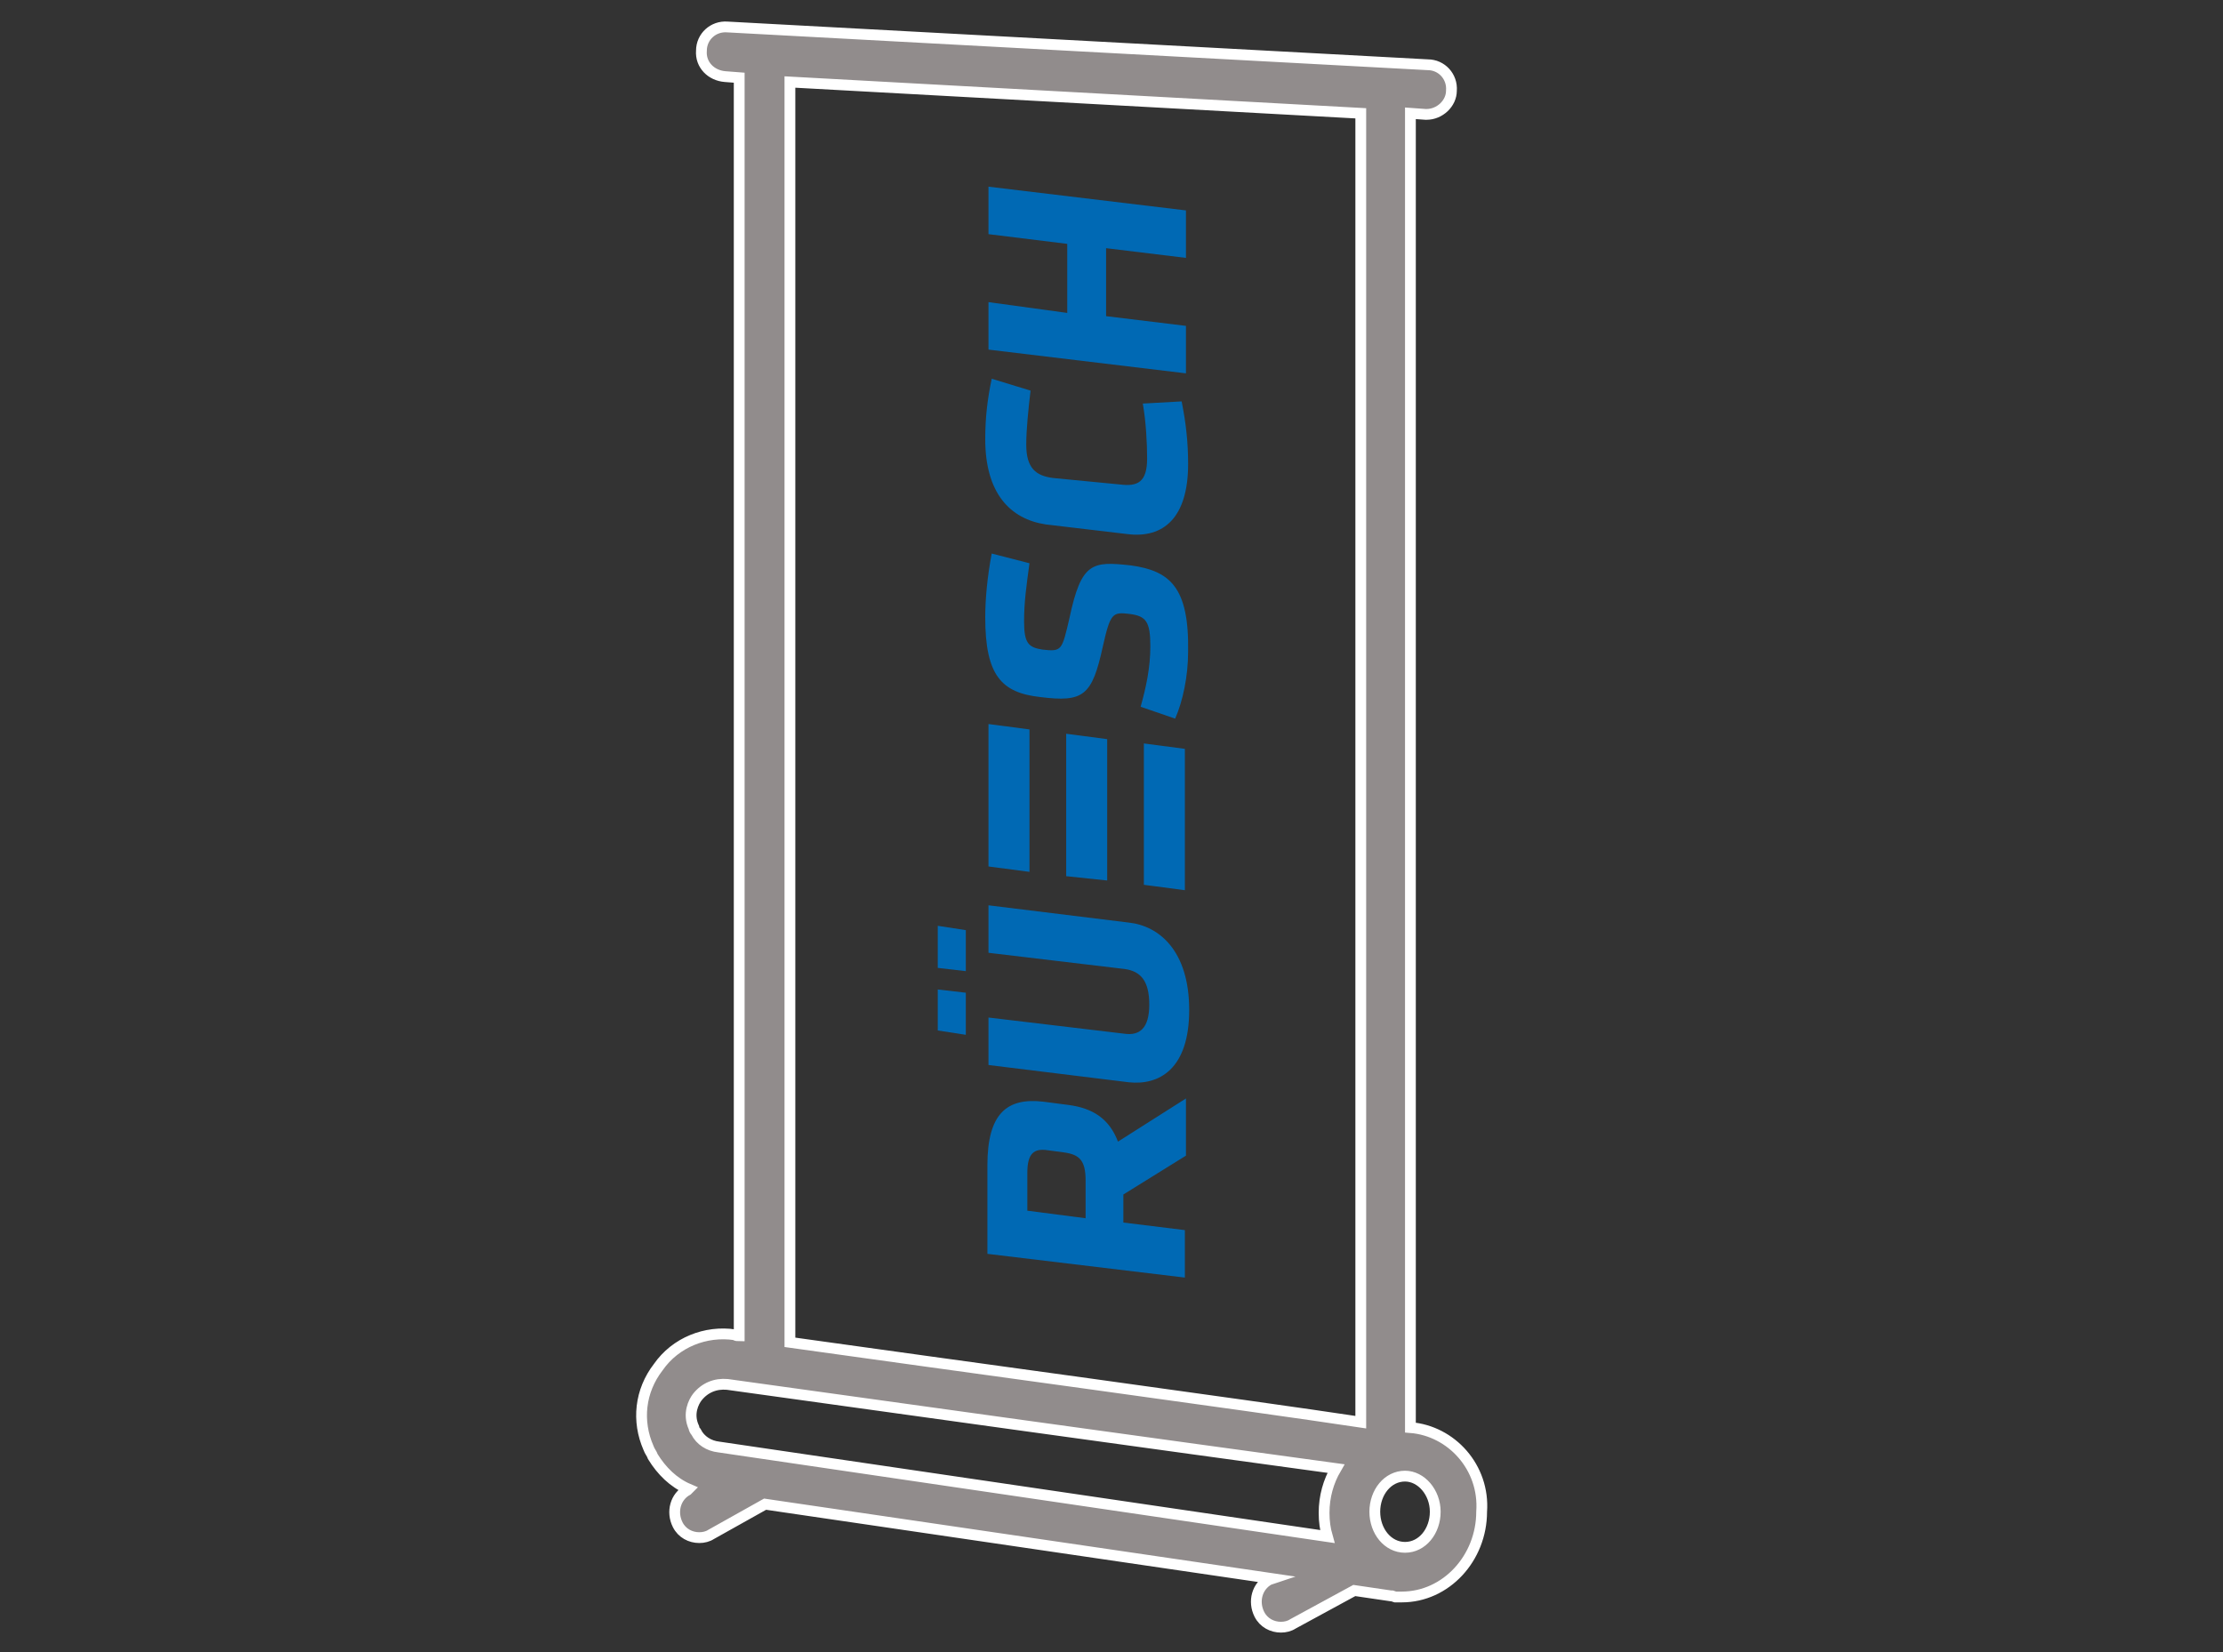 <svg xmlns="http://www.w3.org/2000/svg" xmlns:xlink="http://www.w3.org/1999/xlink" id="Ebene_1" x="0px" y="0px" viewBox="0 0 206 153.1" style="enable-background:new 0 0 206 153.1;" xml:space="preserve"><rect x="0" y="0" width="206" height="153.1" fill="#333333" stroke="none"/> <style type="text/css"> .st0{fill:#918C8C;} .st1{fill:none;stroke:#FFFFFF;stroke-miterlimit:10;} .st2{fill:#0069B4;} </style> <path class="st0" d="M73.2,124.4V7.6l52.9,2.9v121.3C115.5,130.2,87.4,126.4,73.2,124.4 M123.8,136.1c-0.7,1.2-1.1,2.6-1.1,4.1 c0,0.8,0.1,1.5,0.3,2.2l-56.4-8.3c-0.9-0.1-1.7-0.6-2.1-1.4c-0.1-0.1-0.2-0.3-0.2-0.4c-0.6-1.3,0-2.4,0.3-2.8 c0.7-0.9,1.7-1.3,2.8-1.2C78.1,129.8,110.6,134.3,123.8,136.1 M127.4,140.1c0-1.8,1.2-3.3,2.8-3.3c1.5,0,2.8,1.5,2.8,3.3 s-1.2,3.3-2.8,3.3C128.6,143.4,127.4,141.9,127.4,140.1 M130.7,132.3V10.5l1.4,0.1c0,0,0.1,0,0.1,0c1.2,0,2.3-1,2.3-2.2 c0.1-1.3-0.9-2.4-2.2-2.4L67.4,2.5c-1.3-0.1-2.4,0.9-2.4,2.2C64.9,6,65.9,7,67.2,7.1l1.3,0.1v116.6c-0.1,0-0.3,0-0.4-0.1 c-2.7-0.4-5.5,0.7-7.1,3c-1.7,2.2-2,5-0.9,7.5c0.1,0.3,0.3,0.5,0.4,0.8c0.8,1.3,1.9,2.4,3.3,3l-0.1,0.1c-1.1,0.6-1.5,2-0.9,3.2 c0.4,0.8,1.2,1.2,2,1.2c0.4,0,0.8-0.1,1.1-0.3l5-2.8l47,6.9l-0.3,0.1c-1.1,0.6-1.5,2-0.9,3.2c0.4,0.8,1.2,1.2,2,1.2 c0.4,0,0.8-0.1,1.1-0.3l5.7-3.1l3.4,0.5c0,0,0.1,0,0.1,0l0.3,0.1c0.1,0,0.2,0,0.3,0c0,0,0.1,0,0.1,0c0.1,0,0.1,0,0.2,0 c4.1,0,7.4-3.6,7.4-7.9C137.6,136,134.5,132.6,130.7,132.3"></path> <path class="st1" d="M73.2,124.4V7.6l52.9,2.9v121.3C115.5,130.2,87.4,126.4,73.2,124.4z M123.8,136.1c-0.7,1.2-1.1,2.6-1.1,4.1 c0,0.8,0.1,1.5,0.3,2.2l-56.4-8.3c-0.9-0.1-1.7-0.6-2.1-1.4c-0.1-0.1-0.2-0.3-0.2-0.4c-0.6-1.3,0-2.4,0.3-2.8 c0.7-0.9,1.7-1.3,2.8-1.2C78.1,129.8,110.6,134.3,123.8,136.1z M127.4,140.1c0-1.8,1.2-3.3,2.8-3.3c1.5,0,2.8,1.5,2.8,3.3 s-1.2,3.3-2.8,3.3C128.6,143.4,127.4,141.9,127.4,140.1z M130.7,132.3V10.5l1.4,0.1c0,0,0.1,0,0.1,0c1.2,0,2.3-1,2.3-2.2 c0.1-1.3-0.9-2.4-2.2-2.4L67.4,2.5c-1.3-0.1-2.4,0.9-2.4,2.2C64.9,6,65.9,7,67.2,7.1l1.3,0.1v116.6c-0.1,0-0.3,0-0.4-0.1 c-2.7-0.4-5.5,0.7-7.1,3c-1.7,2.2-2,5-0.9,7.5c0.1,0.3,0.3,0.5,0.4,0.8c0.8,1.3,1.9,2.4,3.3,3l-0.1,0.1c-1.1,0.6-1.5,2-0.9,3.2 c0.4,0.8,1.2,1.2,2,1.2c0.4,0,0.8-0.1,1.1-0.3l5-2.8l47,6.9l-0.3,0.1c-1.1,0.6-1.5,2-0.9,3.2c0.4,0.8,1.2,1.2,2,1.2 c0.4,0,0.8-0.1,1.1-0.3l5.7-3.1l3.4,0.5c0,0,0.1,0,0.1,0l0.3,0.1c0.1,0,0.2,0,0.3,0c0,0,0.1,0,0.1,0c0.1,0,0.1,0,0.2,0 c4.1,0,7.4-3.6,7.4-7.9C137.6,136,134.5,132.6,130.7,132.3z"></path> <g> <path class="st2" d="M109.9,19.5l-18.3-2.2v4.4l7.3,0.9v6.4L91.6,28v4.4l18.3,2.2v-4.4l-7.4-0.9V23l7.4,0.9V19.5z M97.6,44.3 c-1.6-0.2-2.5-0.9-2.5-3.1c0-1.4,0.2-3.3,0.4-5l-3.6-1.1c-0.4,1.9-0.6,3.6-0.6,5.6c0,5,2.3,7.4,5.6,7.9l7.6,0.9 c3.3,0.4,5.6-1.5,5.6-6.5c0-2-0.2-3.8-0.6-5.8l-3.6,0.2c0.3,1.7,0.4,3.7,0.4,5.1c0,2.2-0.9,2.6-2.5,2.4L97.6,44.3z M104.8,52.4 c-3.6-0.4-4.6-0.3-5.7,4.9c-0.7,3-0.7,3.1-2.5,2.9c-1.3-0.2-1.7-0.6-1.7-2.6c0-1.8,0.2-3.2,0.5-5.4l-3.5-0.9 c-0.4,2.1-0.6,4.2-0.6,5.9c0,5.4,1.5,7,5.1,7.4c4,0.5,4.8-0.1,5.8-4.7c0.7-3.1,0.9-3.2,2.5-3c1.5,0.2,1.9,0.7,1.9,3 c0,2-0.4,3.8-0.9,5.6l3.2,1.1c0.7-1.6,1.2-3.9,1.2-6.2C110.2,54.4,108.4,52.9,104.8,52.4 M91.6,88.3l12.6,1.5 c1.5,0.2,2.3,1.1,2.3,3.3c0,2.2-0.9,2.9-2.3,2.7l-12.6-1.5v4.4l13,1.6c2.8,0.3,5.6-1.2,5.6-6.7c0-5.5-2.8-7.8-5.6-8.1l-13-1.6V88.3 z M98.6,106.8c1.4,0.2,2,0.7,2,2.6v3.5l-5.4-0.7v-3.5c0-1.8,0.6-2.3,1.9-2.1L98.6,106.8z M109.9,107.1v-5.3l-6.3,4 c-0.8-2.1-2.3-3.1-4.6-3.4l-2.3-0.3c-3.4-0.4-5.2,1.1-5.2,5.9v8.2l18.3,2.2v-4.4l-5.7-0.7v-2.6L109.9,107.1z"></path> </g> <polygon class="st2" points="91.6,80.3 91.6,67.1 95.4,67.6 95.4,80.8 "></polygon> <polygon class="st2" points="106,82 106,68.9 109.8,69.4 109.8,82.5 "></polygon> <polygon class="st2" points="98.8,81.2 98.8,68 102.6,68.5 102.6,81.6 "></polygon> <polygon class="st2" points="86.9,95.5 86.9,91.7 89.5,92 89.5,95.9 "></polygon> <polygon class="st2" points="86.9,89.7 86.9,85.8 89.5,86.2 89.5,90 "></polygon> </svg>